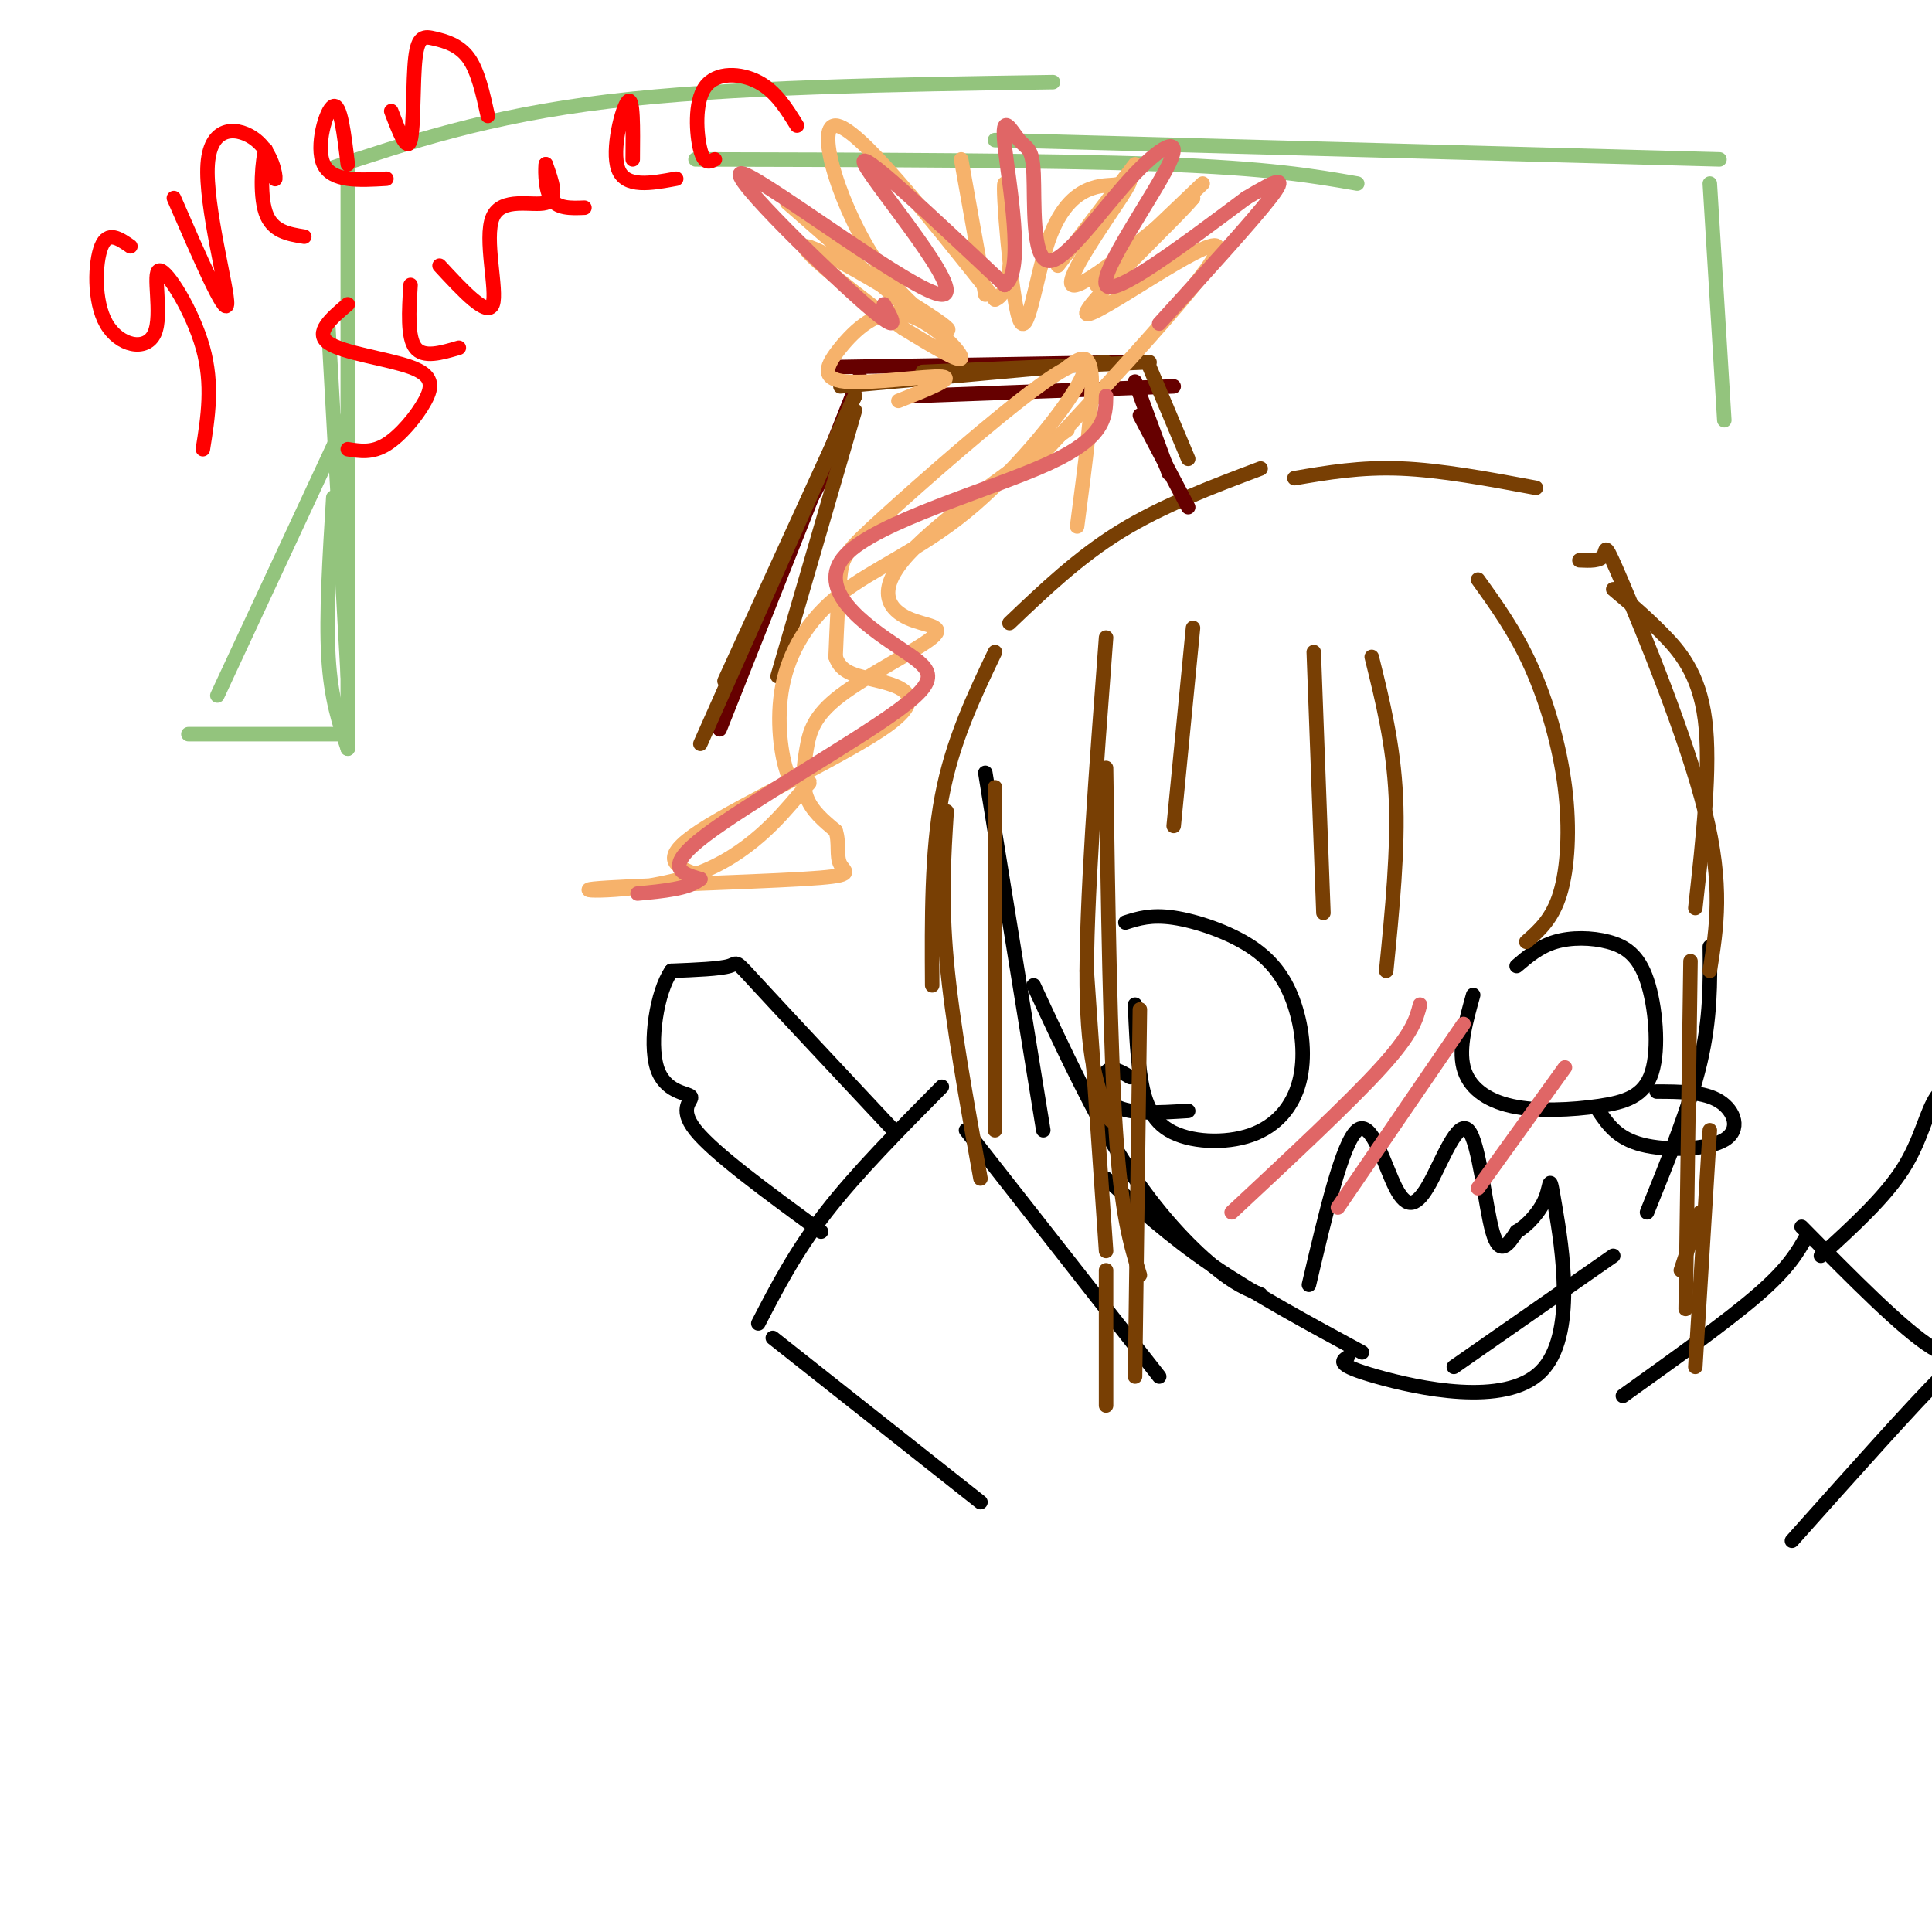 <svg viewBox='0 0 400 400' version='1.1' xmlns='http://www.w3.org/2000/svg' xmlns:xlink='http://www.w3.org/1999/xlink'><g fill='none' stroke='rgb(0,0,0)' stroke-width='3' stroke-linecap='round' stroke-linejoin='round'><path d='M204,160c0.000,0.000 12.000,74.000 12,74'/><path d='M214,204c6.244,13.422 12.489,26.844 19,37c6.511,10.156 13.289,17.044 18,21c4.711,3.956 7.356,4.978 10,6'/><path d='M229,244c6.583,6.000 13.167,12.000 22,18c8.833,6.000 19.917,12.000 31,18'/><path d='M301,283c0.000,0.000 33.000,-23.000 33,-23'/><path d='M341,251c4.417,-10.917 8.833,-21.833 11,-31c2.167,-9.167 2.083,-16.583 2,-24'/><path d='M240,285c0.000,0.000 -40.000,-51.000 -40,-51'/><path d='M195,225c-8.833,8.917 -17.667,17.833 -24,26c-6.333,8.167 -10.167,15.583 -14,23'/><path d='M160,277c0.000,0.000 43.000,34.000 43,34'/><path d='M336,289c10.833,-7.750 21.667,-15.500 28,-21c6.333,-5.500 8.167,-8.750 10,-12'/><path d='M373,254c10.489,10.644 20.978,21.289 27,25c6.022,3.711 7.578,0.489 2,6c-5.578,5.511 -18.289,19.756 -31,34'/><path d='M233,191c2.667,-0.845 5.333,-1.690 10,-1c4.667,0.690 11.333,2.915 16,6c4.667,3.085 7.335,7.031 9,12c1.665,4.969 2.327,10.961 1,16c-1.327,5.039 -4.644,9.124 -10,11c-5.356,1.876 -12.750,1.544 -17,-1c-4.250,-2.544 -5.357,-7.298 -6,-12c-0.643,-4.702 -0.821,-9.351 -1,-14'/><path d='M234,223c-2.000,-1.178 -4.000,-2.356 -5,-1c-1.000,1.356 -1.000,5.244 2,7c3.000,1.756 9.000,1.378 15,1'/><path d='M314,200c2.355,-2.010 4.710,-4.021 8,-5c3.290,-0.979 7.515,-0.927 11,0c3.485,0.927 6.231,2.727 8,8c1.769,5.273 2.563,14.018 1,19c-1.563,4.982 -5.481,6.201 -11,7c-5.519,0.799 -12.640,1.177 -18,0c-5.360,-1.177 -8.960,-3.908 -10,-8c-1.040,-4.092 0.480,-9.546 2,-15'/><path d='M343,226c4.929,0.012 9.857,0.024 13,2c3.143,1.976 4.500,5.917 1,8c-3.500,2.083 -11.857,2.310 -17,1c-5.143,-1.310 -7.071,-4.155 -9,-7'/><path d='M271,266c3.476,-14.780 6.953,-29.560 10,-32c3.047,-2.440 5.665,7.459 8,12c2.335,4.541 4.389,3.722 7,-1c2.611,-4.722 5.780,-13.348 8,-11c2.220,2.348 3.491,15.671 5,21c1.509,5.329 3.254,2.665 5,0'/><path d='M314,255c2.103,-1.162 4.859,-4.068 6,-7c1.141,-2.932 0.667,-5.889 2,2c1.333,7.889 4.474,26.624 -3,34c-7.474,7.376 -25.564,3.393 -34,1c-8.436,-2.393 -7.218,-3.197 -6,-4'/><path d='M185,234c-11.422,-12.200 -22.844,-24.400 -28,-30c-5.156,-5.600 -4.044,-4.600 -6,-4c-1.956,0.600 -6.978,0.800 -12,1'/><path d='M139,201c-3.027,4.365 -4.595,14.778 -3,20c1.595,5.222 6.352,5.252 7,6c0.648,0.748 -2.815,2.214 1,7c3.815,4.786 14.907,12.893 26,21'/><path d='M377,260c6.600,-6.019 13.199,-12.038 17,-18c3.801,-5.962 4.802,-11.866 7,-15c2.198,-3.134 5.592,-3.498 8,-3c2.408,0.498 3.831,1.856 4,5c0.169,3.144 -0.915,8.072 -2,13'/></g>
<g fill='none' stroke='rgb(120,63,4)' stroke-width='3' stroke-linecap='round' stroke-linejoin='round'><path d='M334,122c3.178,2.667 6.356,5.333 10,9c3.644,3.667 7.756,8.333 9,18c1.244,9.667 -0.378,24.333 -2,39'/><path d='M306,120c3.869,5.375 7.738,10.750 11,18c3.262,7.250 5.917,16.375 7,25c1.083,8.625 0.595,16.750 -1,22c-1.595,5.250 -4.298,7.625 -7,10'/><path d='M284,136c2.250,9.083 4.500,18.167 5,29c0.500,10.833 -0.750,23.417 -2,36'/><path d='M272,135c0.000,0.000 2.000,54.000 2,54'/><path d='M247,130c0.000,0.000 -4.000,41.000 -4,41'/><path d='M229,132c-2.083,27.667 -4.167,55.333 -4,72c0.167,16.667 2.583,22.333 5,28'/><path d='M229,159c0.417,28.750 0.833,57.500 2,75c1.167,17.500 3.083,23.750 5,30'/><path d='M225,201c0.000,0.000 4.000,58.000 4,58'/><path d='M206,163c0.000,0.000 0.000,71.000 0,71'/><path d='M196,168c-0.583,9.167 -1.167,18.333 0,31c1.167,12.667 4.083,28.833 7,45'/><path d='M193,204c-0.083,-13.750 -0.167,-27.500 2,-39c2.167,-11.500 6.583,-20.750 11,-30'/><path d='M209,129c7.167,-6.833 14.333,-13.667 23,-19c8.667,-5.333 18.833,-9.167 29,-13'/><path d='M268,99c6.833,-1.167 13.667,-2.333 22,-2c8.333,0.333 18.167,2.167 28,4'/><path d='M327,116c2.161,0.101 4.321,0.202 5,-1c0.679,-1.202 -0.125,-3.708 4,6c4.125,9.708 13.179,31.631 17,47c3.821,15.369 2.411,24.185 1,33'/><path d='M350,199c0.000,0.000 -1.000,72.000 -1,72'/><path d='M354,234c0.000,0.000 -3.000,49.000 -3,49'/><path d='M352,251c0.000,0.000 -4.000,12.000 -4,12'/><path d='M236,209c0.000,0.000 -1.000,76.000 -1,76'/><path d='M229,263c0.000,0.000 0.000,28.000 0,28'/></g>
<g fill='none' stroke='rgb(147,196,125)' stroke-width='3' stroke-linecap='round' stroke-linejoin='round'><path d='M72,35c0.000,0.000 0.000,120.000 0,120'/><path d='M68,68c0.000,0.000 4.000,72.000 4,72'/><path d='M68,35c16.500,-5.500 33.000,-11.000 58,-14c25.000,-3.000 58.500,-3.500 92,-4'/><path d='M144,33c36.583,0.083 73.167,0.167 96,1c22.833,0.833 31.917,2.417 41,4'/><path d='M206,29c0.000,0.000 150.000,4.000 150,4'/><path d='M354,38c0.000,0.000 3.000,49.000 3,49'/><path d='M69,103c-0.750,12.167 -1.500,24.333 -1,33c0.500,8.667 2.250,13.833 4,19'/><path d='M72,86c0.000,0.000 -27.000,58.000 -27,58'/><path d='M39,152c0.000,0.000 32.000,0.000 32,0'/></g>
<g fill='none' stroke='rgb(255,0,0)' stroke-width='3' stroke-linecap='round' stroke-linejoin='round'><path d='M27,51c-2.335,-1.621 -4.669,-3.241 -6,0c-1.331,3.241 -1.658,11.344 1,16c2.658,4.656 8.300,5.867 10,2c1.700,-3.867 -0.542,-12.810 1,-13c1.542,-0.190 6.869,8.374 9,16c2.131,7.626 1.065,14.313 0,21'/><path d='M36,41c5.370,12.357 10.740,24.715 11,22c0.260,-2.715 -4.590,-20.501 -4,-29c0.590,-8.499 6.620,-7.711 10,-5c3.380,2.711 4.108,7.346 4,8c-0.108,0.654 -1.054,-2.673 -2,-6'/><path d='M55,31c-0.667,1.733 -1.333,9.067 0,13c1.333,3.933 4.667,4.467 8,5'/><path d='M72,34c-0.756,-6.333 -1.511,-12.667 -3,-12c-1.489,0.667 -3.711,8.333 -2,12c1.711,3.667 7.356,3.333 13,3'/><path d='M81,23c1.649,4.327 3.298,8.654 4,6c0.702,-2.654 0.456,-12.289 1,-17c0.544,-4.711 1.877,-4.499 4,-4c2.123,0.499 5.035,1.285 7,4c1.965,2.715 2.982,7.357 4,12'/><path d='M72,63c-3.474,2.957 -6.947,5.914 -4,8c2.947,2.086 12.316,3.301 17,5c4.684,1.699 4.684,3.880 3,7c-1.684,3.120 -5.053,7.177 -8,9c-2.947,1.823 -5.474,1.411 -8,1'/><path d='M85,59c-0.333,5.417 -0.667,10.833 1,13c1.667,2.167 5.333,1.083 9,0'/><path d='M91,55c4.976,5.375 9.952,10.750 11,8c1.048,-2.750 -1.833,-13.625 0,-18c1.833,-4.375 8.381,-2.250 11,-3c2.619,-0.750 1.310,-4.375 0,-8'/><path d='M113,34c-0.089,0.222 -0.311,4.778 1,7c1.311,2.222 4.156,2.111 7,2'/><path d='M131,33c0.067,-6.578 0.133,-13.156 -1,-12c-1.133,1.156 -3.467,10.044 -2,14c1.467,3.956 6.733,2.978 12,2'/><path d='M148,33c-1.101,0.542 -2.202,1.083 -3,-2c-0.798,-3.083 -1.292,-9.792 1,-13c2.292,-3.208 7.369,-2.917 11,-1c3.631,1.917 5.815,5.458 8,9'/></g>
<g fill='none' stroke='rgb(102,0,0)' stroke-width='3' stroke-linecap='round' stroke-linejoin='round'><path d='M178,78c0.000,0.000 -29.000,73.000 -29,73'/><path d='M175,90c0.000,0.000 -8.000,15.000 -8,15'/><path d='M173,76c0.000,0.000 61.000,-1.000 61,-1'/><path d='M189,82c0.000,0.000 54.000,-2.000 54,-2'/><path d='M235,79c0.000,0.000 7.000,19.000 7,19'/><path d='M236,86c0.000,0.000 10.000,19.000 10,19'/></g>
<g fill='none' stroke='rgb(120,63,4)' stroke-width='3' stroke-linecap='round' stroke-linejoin='round'><path d='M177,85c0.000,0.000 -16.000,55.000 -16,55'/><path d='M150,141c0.000,0.000 27.000,-59.000 27,-59'/><path d='M177,82c0.000,0.000 -32.000,72.000 -32,72'/><path d='M174,80c0.000,0.000 55.000,-5.000 55,-5'/><path d='M191,77c0.000,0.000 47.000,-2.000 47,-2'/><path d='M238,76c0.000,0.000 8.000,19.000 8,19'/></g>
<g fill='none' stroke='rgb(246,178,107)' stroke-width='3' stroke-linecap='round' stroke-linejoin='round'><path d='M187,63c0.000,0.000 -24.000,-21.000 -24,-21'/><path d='M204,61c0.000,0.000 -5.000,-28.000 -5,-28'/><path d='M219,55c0.000,0.000 16.000,-21.000 16,-21'/><path d='M227,59c0.000,0.000 22.000,-21.000 22,-21'/><path d='M221,76c2.333,-1.750 4.667,-3.500 5,2c0.333,5.500 -1.333,18.250 -3,31'/><path d='M221,89c-14.192,10.095 -28.383,20.191 -34,27c-5.617,6.809 -2.658,10.332 1,12c3.658,1.668 8.016,1.480 5,4c-3.016,2.520 -13.406,7.748 -19,12c-5.594,4.252 -6.391,7.529 -7,11c-0.609,3.471 -1.031,7.134 0,10c1.031,2.866 3.516,4.933 6,7'/><path d='M173,172c0.873,2.514 0.056,5.299 1,7c0.944,1.701 3.650,2.317 -8,3c-11.650,0.683 -37.655,1.432 -43,2c-5.345,0.568 9.969,0.956 21,-3c11.031,-3.956 17.777,-12.258 21,-16c3.223,-3.742 2.921,-2.926 2,-3c-0.921,-0.074 -2.460,-1.037 -4,-2'/><path d='M163,160c-1.251,-3.404 -2.379,-10.914 -1,-18c1.379,-7.086 5.264,-13.746 12,-19c6.736,-5.254 16.324,-9.101 26,-17c9.676,-7.899 19.441,-19.852 23,-26c3.559,-6.148 0.913,-6.493 -8,0c-8.913,6.493 -24.092,19.825 -32,27c-7.908,7.175 -8.545,8.193 -9,12c-0.455,3.807 -0.727,10.404 -1,17'/><path d='M173,136c1.144,3.539 4.502,3.887 9,5c4.498,1.113 10.134,2.992 2,9c-8.134,6.008 -30.038,16.145 -39,22c-8.962,5.855 -4.981,7.427 -1,9'/><path d='M186,83c5.964,-2.360 11.927,-4.721 9,-5c-2.927,-0.279 -14.746,1.522 -20,1c-5.254,-0.522 -3.944,-3.367 -1,-7c2.944,-3.633 7.524,-8.055 13,-7c5.476,1.055 11.850,7.587 12,9c0.150,1.413 -5.925,-2.294 -12,-6'/><path d='M187,68c-8.230,-5.790 -22.805,-17.264 -20,-17c2.805,0.264 22.989,12.267 28,16c5.011,3.733 -5.151,-0.803 -13,-12c-7.849,-11.197 -13.385,-29.056 -9,-29c4.385,0.056 18.693,18.028 33,36'/><path d='M206,62c5.440,-1.779 2.541,-24.225 2,-24c-0.541,0.225 1.278,23.122 3,28c1.722,4.878 3.348,-8.263 6,-16c2.652,-7.737 6.329,-10.070 9,-11c2.671,-0.930 4.334,-0.455 6,-1c1.666,-0.545 3.333,-2.108 0,3c-3.333,5.108 -11.667,16.888 -10,18c1.667,1.112 13.333,-8.444 25,-18'/><path d='M247,41c-3.167,4.012 -23.583,23.042 -22,24c1.583,0.958 25.167,-16.155 27,-14c1.833,2.155 -18.083,23.577 -38,45'/></g>
<g fill='none' stroke='rgb(224,102,102)' stroke-width='3' stroke-linecap='round' stroke-linejoin='round'><path d='M183,63c2.021,3.534 4.041,7.069 -5,-1c-9.041,-8.069 -29.145,-27.740 -24,-26c5.145,1.740 35.539,24.892 41,25c5.461,0.108 -14.011,-22.826 -16,-27c-1.989,-4.174 13.506,10.413 29,25'/><path d='M208,59c4.356,-2.621 0.745,-21.675 0,-29c-0.745,-7.325 1.375,-2.922 3,-1c1.625,1.922 2.754,1.363 3,7c0.246,5.637 -0.393,17.469 3,18c3.393,0.531 10.817,-10.239 17,-17c6.183,-6.761 11.126,-9.513 8,-3c-3.126,6.513 -14.322,22.289 -13,25c1.322,2.711 15.161,-7.645 29,-18'/><path d='M258,41c6.644,-3.956 8.756,-4.844 5,0c-3.756,4.844 -13.378,15.422 -23,26'/><path d='M229,82c-0.067,4.288 -0.133,8.576 -12,14c-11.867,5.424 -35.533,11.984 -42,19c-6.467,7.016 4.267,14.489 11,19c6.733,4.511 9.467,6.061 0,13c-9.467,6.939 -31.133,19.268 -40,26c-8.867,6.732 -4.933,7.866 -1,9'/><path d='M145,182c-2.333,2.000 -7.667,2.500 -13,3'/><path d='M294,208c-0.750,2.917 -1.500,5.833 -8,13c-6.500,7.167 -18.750,18.583 -31,30'/><path d='M303,212c0.000,0.000 -26.000,38.000 -26,38'/><path d='M324,221c0.000,0.000 -18.000,25.000 -18,25'/></g>
</svg>